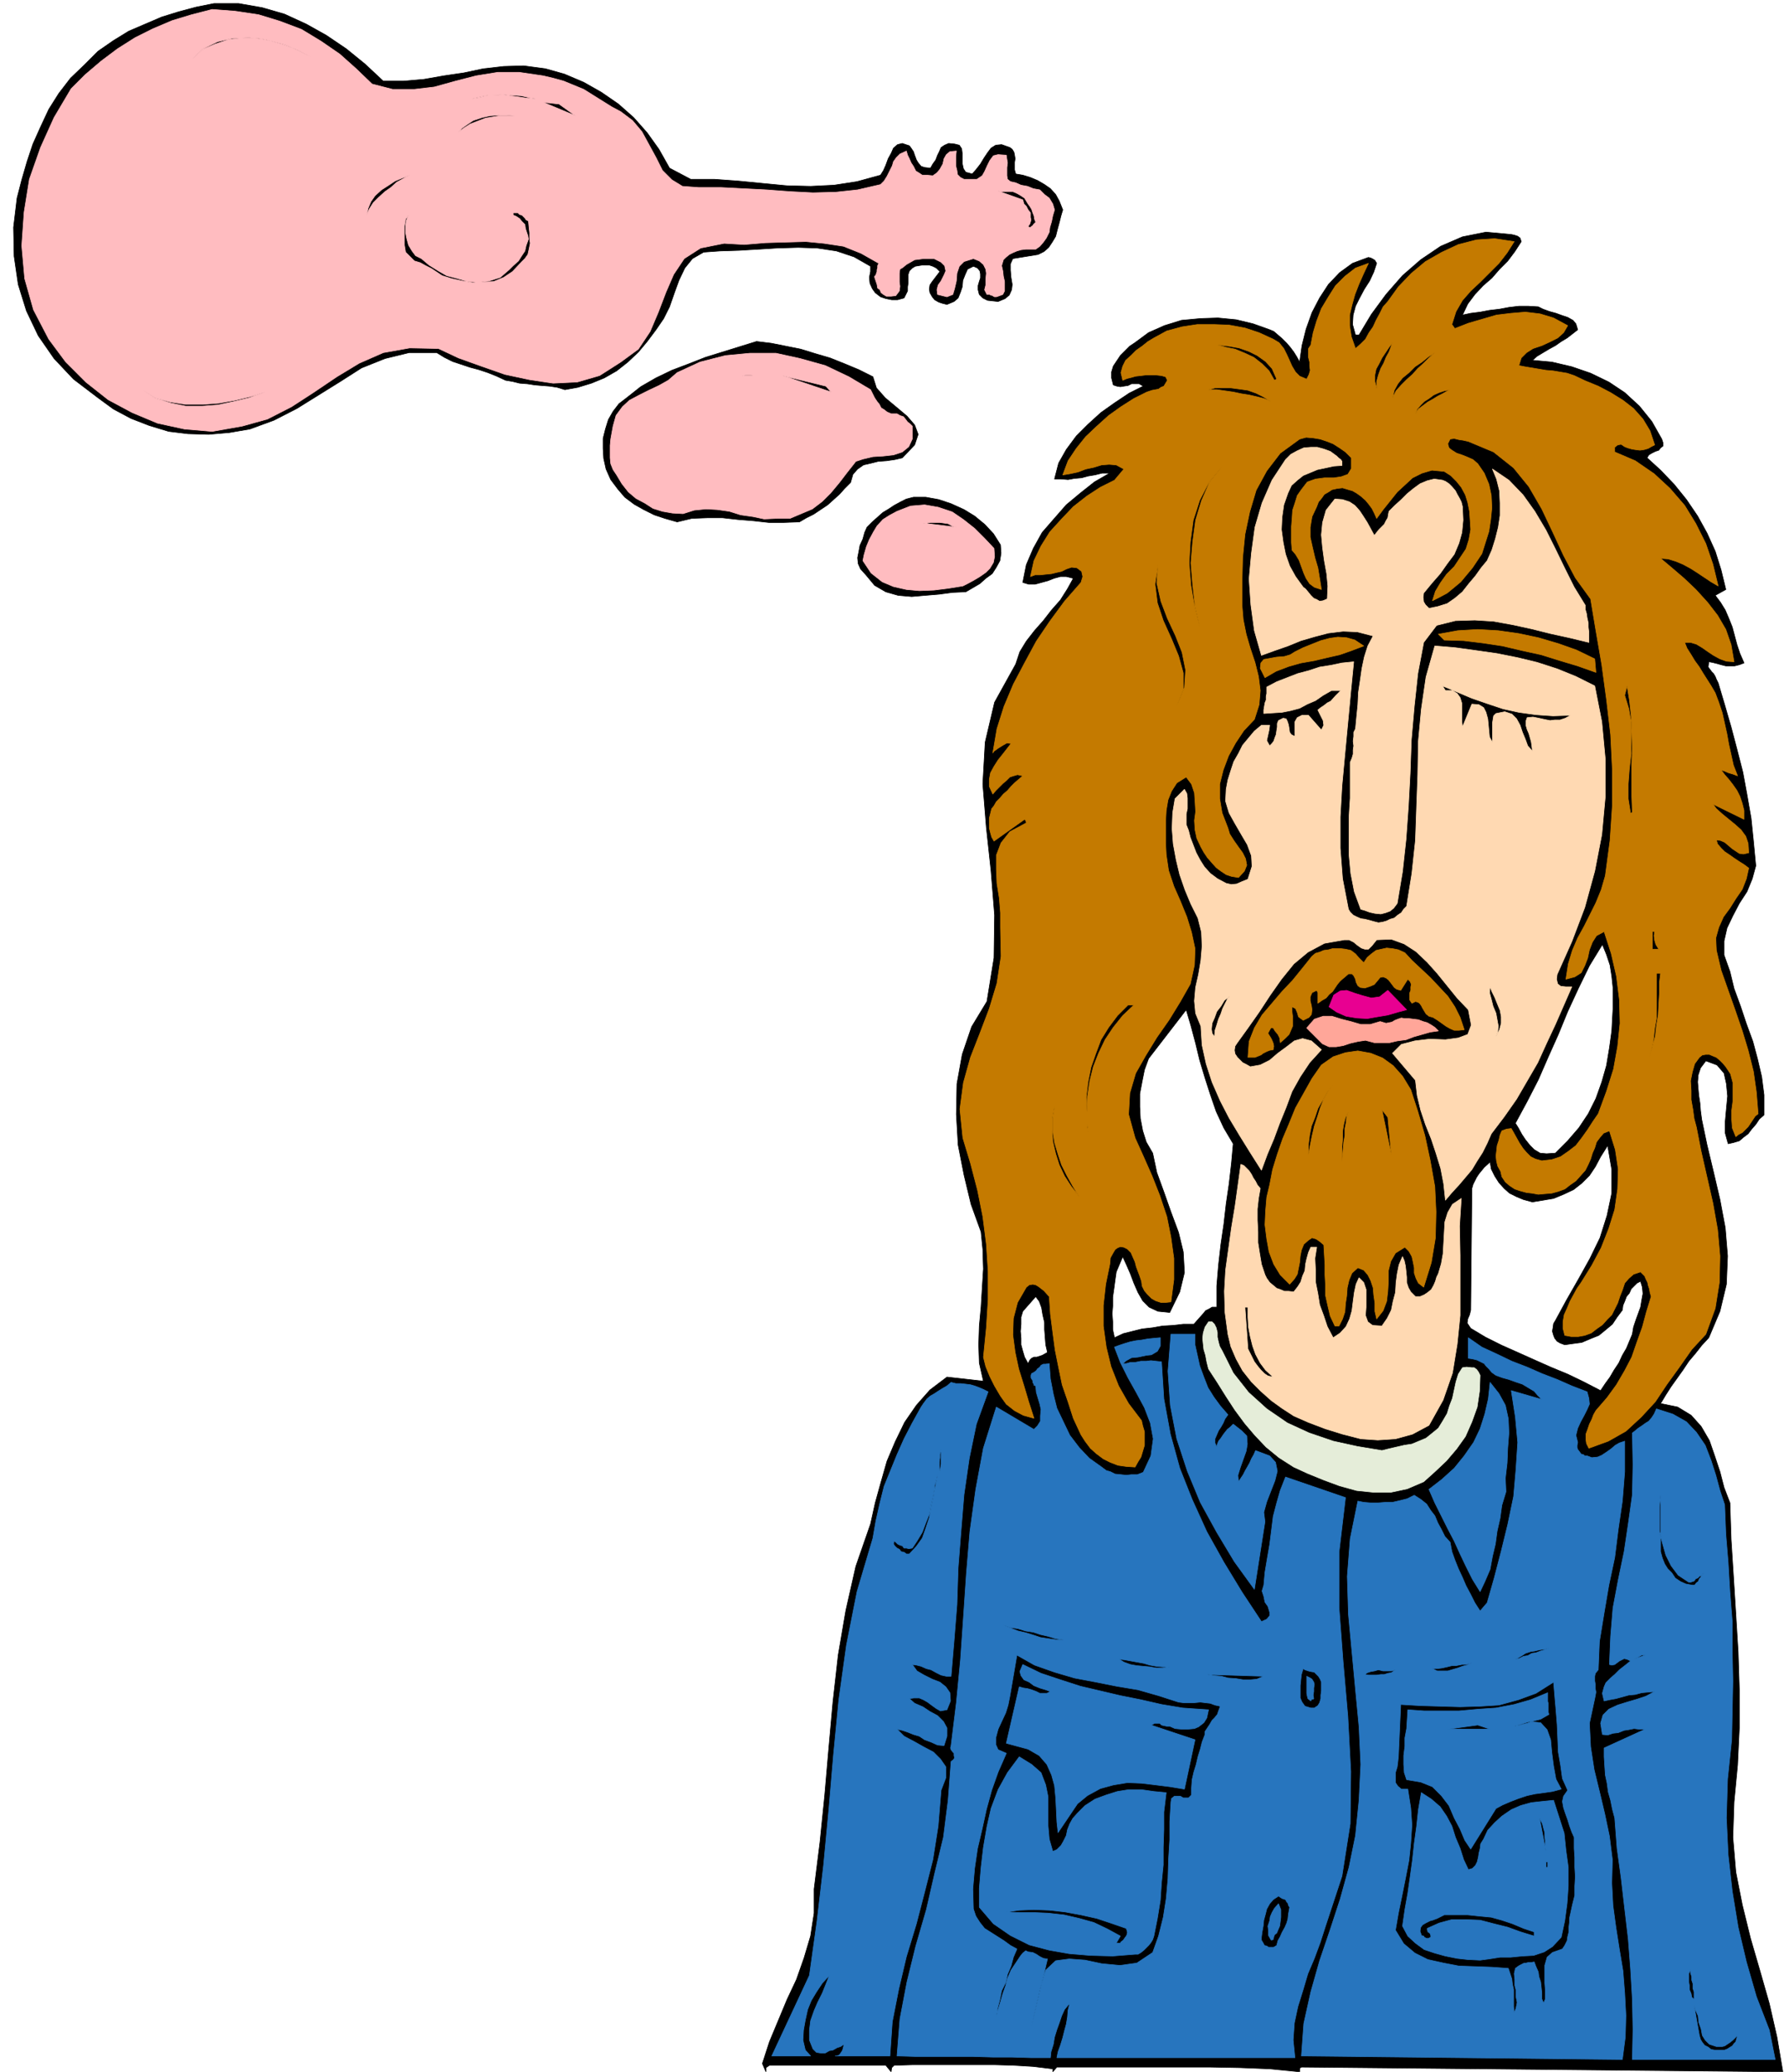 <svg xmlns="http://www.w3.org/2000/svg" fill-rule="evenodd" height="569.663" preserveAspectRatio="none" stroke-linecap="round" viewBox="0 0 3035 3525" width="490.455"><style>.brush3{fill:#ffbcc0}.pen2{stroke:#ffbcc0;stroke-width:1;stroke-linejoin:round}</style><path d="m2588 411-11 17-12 16-14 14-13 15-15 13-14 15-12 16-9 19 14-3 16-2 16-3 17-2 16-3 17-2h16l17 1 8 4 11 4 11 3 11 4 9 3 9 5 5 6 3 10-9 7-9 7-10 6-10 7-11 6-10 6-10 6-8 7 33 3 34 8 32 11 31 15 27 18 25 23 21 26 17 30 2 6v6l-4 3-3 4-6 2-6 3-5 3-3 5 23 21 23 24 21 26 19 28 16 29 14 31 10 32 8 33-18 10 9 12 8 13 6 14 6 15 4 15 4 15 5 15 7 16-8 3-8 2h-15l-8-2-7-2-8-2-6-1-1 9 6 8 3 3 3 5 2 5 3 6 11 37 11 38 10 38 10 39 7 38 7 40 4 39 4 42-6 22-9 22-13 20-11 21-10 21-5 22v24l10 28 7 29 11 30 10 30 11 30 8 30 7 30 4 31v34l-8 7-6 9-7 8-6 8-8 6-7 6-10 3-9 2-5-18v-20l2-22 2-21-2-21-4-18-12-14-19-7-9 12-4 12-1 12 1 12 1 11 2 13 1 13 2 15 9 43 11 46 11 47 9 48 4 48-2 48-11 46-19 45-12 13-11 14-11 13-10 15-10 14-10 14-9 14-9 15 29 6 23 14 17 19 14 24 9 26 9 27 7 27 10 26 2 62 4 63 4 64 4 65 2 64v65l-3 63-6 63-2 60 5 59 11 56 14 57 16 55 16 56 13 57 10 59-819-8-3 2v6l-51-5-50-2-52-1h-260l-7 8v-5l-33-4-33-2-34-1h-137l-33 1-4 4-1 7-9-11h-198l-6 4v7l-6-14 12-37 15-36 15-36 16-34 13-37 11-37 6-39v-41l10-80 8-79 7-81 7-78 9-80 13-76 17-75 25-72 8-36 10-36 10-35 14-33 16-33 20-29 23-26 29-22 62 7-7-31-1-31 1-32 3-32 2-33 2-32-1-33-3-30-17-47-12-50-10-51-3-52 1-52 9-50 16-47 26-43 12-74 1-73-6-75-8-74-6-74 4-71 16-68 36-65 7-21 11-18 14-18 15-17 14-18 15-17 12-19 10-18-12-3h-10l-11 3-10 4-11 3-11 3h-11l-10-3 6-30 12-28 15-27 20-23 21-24 24-20 24-19 26-15h-13l-12 3-12 2-11 3-12 1-11 2-12-1h-11l7-27 13-23 17-23 20-20 22-20 24-17 24-16 24-12-7-4h-13l-6 3-7 1-6 1-6-1-6-2-3-12v-10l3-10 6-9 6-9 8-8 8-8 9-6 23-17 27-12 29-9 32-3 30-1 31 3 29 7 28 10 7 3 7 6 7 6 8 8 6 7 6 8 5 8 5 9 4-28 7-28 10-28 13-25 15-23 19-20 22-16 27-10 4 1 4 2 3 2 3 5-5 15-7 15-9 14-8 15-7 14-4 15-1 16 5 18h6l21-35 25-34 28-32 31-27 34-23 37-16 40-8 43 4 5 1 6 2 4 3 2 6zM1485 641l6 19 15 17 18 15 19 16 13 15 6 16-6 18-21 22-13 3-14 2-14 1-12 3-13 3-10 7-8 9-4 14-10 10-9 10-10 9-10 9-12 8-12 8-12 6-12 7-27 1h-25l-27-3-25-2-27-3h-25l-27 1-25 6-21-6-18-6-18-9-16-9-16-12-12-14-12-16-8-18-4-18-1-17v-17l4-16 5-16 8-14 10-13 13-10 24-19 26-15 27-13 29-11 28-11 29-9 29-9 29-9 25 3 25 5 25 5 26 8 24 7 25 10 24 10 24 12zm217 286 1 14-2 13-6 11-7 11-11 8-10 9-12 7-12 7-23 1-22 3-24 2-23 2-23-2-21-6-19-11-15-18-9-10-4-9-1-10 2-10 2-11 5-11 3-11 4-9 9-9 9-8 9-8 10-6 9-6 11-6 10-5 12-3h21l22 4 21 7 22 10 18 11 17 14 15 16 12 19zM652 138h34l35-3 34-6 34-5 33-7 35-4 34-1 37 5 32 9 33 14 30 17 29 20 26 23 23 26 20 28 18 32 36 19h40l41 3 41 4 42 4 40 1 40-2 39-6 40-11 5-8 4-9 4-11 5-9 4-9 7-6 8-2 12 4 3 4 4 6 2 6 3 8 3 5 5 6 6 2 10 1 4-7 5-7 3-8 3-6 3-7 6-4 7-3 10 1 8 2 4 6 1 8v17l2 9 4 6 11 3 7-8 7-9 6-10 6-9 6-8 8-5 10-1 14 5 4 3 3 5 1 5 1 6-1 6v13l2 7 12 2 13 4 12 5 12 7 10 7 9 10 6 11 6 15-3 10-3 12-3 11-3 12-6 10-6 9-8 7-10 5-43 7-4 9v11l1 12 2 12-1 9-4 9-7 6-12 5-9-1-9-1-8-4-6-6-2-8v-7l2-7 2-6v-7l-1-5-4-5-7-3-10 5-4 9-4 10-1 11-3 9-4 10-7 6-12 5-8-2-6-2-7-4-4-5-4-7-1-6 1-7 4-6 13-17-6-6-6-3-6-2h-12l-6 1-6 1-5 3-5 5-2 6v14l-1 7v7l-3 6-3 6-11 3h-10l-10-2-9-3-9-7-5-7-4-9-1-10 1-5 1-5v-9l-28-16-30-10-33-5-32-1-35 1-33 2-33 2-32 1-28 2-19 11-13 16-10 21-8 22-8 23-10 20-13 19-15 20-15 18-18 17-19 15-21 12-22 9-23 7-22 4-13-4-13-2-13-1-12-1-13-2-13-1-12-3-12-2-15-7-15-6-15-5-15-4-15-5-15-5-14-7-13-8h-47l-41 10-40 16-36 23-37 23-37 23-39 20-41 15-35 6-35 3-35-1-33-4-33-10-31-12-30-16-26-19-42-32-33-35-27-39-20-42-14-45-7-48-1-49 6-50 8-31 9-31 10-30 13-29 14-30 17-27 20-26 24-23 23-23 26-18 26-16 28-12 28-12 29-9 30-8 30-6h42l40 7 38 11 37 17 34 19 34 23 32 26 31 29zm1130 2163-9 5-9 3h-5l-4 2-3 3-3 6-6-11-3-10-3-11v-11l-1-12 1-12v-12l3-10 22-25 6 8 4 11 2 12 3 13v12l1 13 1 13 3 13zm316-355-3 33-4 35-5 34-4 35-5 34-4 35-3 36v36h-8l-5 3-6 3-4 5-8 9-8 9h-18l-17 2-18 1-17 3-18 2-16 4-16 4-15 7-3-14v-13l-1-14 1-13v-15l2-14 2-15 2-14 11-26 6 13 7 16 6 16 7 16 8 14 11 11 15 7 20 2 17-35 8-33-2-35-8-33-13-35-12-34-12-33-7-33-11-19-6-19-4-21-1-20v-22l4-21 4-20 7-19 64-83 8 27 8 30 7 29 9 30 9 28 10 29 13 28 16 27zm548 301-3 5-1 7-1 6 2 7 2 5 4 5 5 3 8 3 14-2 15-2 14-6 15-6 11-9 12-10 8-12 9-12 1-8 3-7 3-8 5-6 3-7 5-5 5-5 6-3 3 10 1 11-2 11-2 12-4 11-4 11-4 12-2 12-5 12-5 12-7 12-6 13-8 12-7 12-8 11-8 12-29-15-27-13-29-12-27-12-29-13-27-12-28-14-25-15-6-9 1-7 3-7 2-8 2-207 2-7 3-6 3-6 4-6 9-11 10-9 2 12 6 12 7 11 9 10 9 8 12 6 12 5 15 4 18-3 18-3 17-7 17-8 14-11 13-13 10-15 9-17 12-19 7 41v40l-8 38-12 38-17 35-20 36-20 35-19 35zm96-493-4 29-5 30-8 28-10 28-13 26-16 24-19 22-21 21-15 1-11-1-10-6-7-7-8-10-6-9-6-11-5-8 20-37 19-37 17-39 17-38 16-39 18-39 19-39 22-36 7 17 6 18 3 19 2 19v37l-1 18-1 19z" style="fill:#000;stroke:#000;stroke-width:1;stroke-linejoin:round"/><path style="stroke:#e80091;stroke-width:1;stroke-linejoin:round;fill:#e80091" d="m2393 1718-15 4-17 5-18 3-17 3-18-1-18-3-16-7-13-9 8-20 11-7 11-1 14 5 13 4 15 4 14-2 14-11 32 33z"/><path class="pen2 brush3" d="M1743 337h0l3 5 3 5 3 4 3 5 2 6 2 5 1 6 2 5-3 3-1 1-1 2-2 1-2 2h-2l-2-2 3-4 2-7-1-4v-8l-4-5-3-6-4-4-2-7-42-15 5 1h20l5 2 4 2 5 3 6 4zM451 667l-27 10-25 6-28 6-27 2h-28l-25-5-26-8-23-15 22 14 26 7 26 4h29l27-2 28-5 25-6 26-8zm448-291 1 11 1 9v10l1 8-2 10-2 9-5 7-6 6-15 16-15 10-17 7-17 1-19 1-18-3-18-4-16-5-9-6-9-6-10-5-9-5-10-3-8-8-7-7-2-12v-32l1-6 1-6 5-7-4 10-1 9v11l2 10 3 11 6 10 6 8 10 5 13 11 16 10 14 8 19 5 17 5 18 1 18-2 19-6 8-7 7-6 7-7 9-8 5-8 6-9 2-9 4-11-1-6-2-6-2-6-1-7-5-5-4-5-6-4-5-2v-4h8l3 3 4 1 2 2 3 3 2 3 4 2zm-202-78-11 6-11 6-10 9-10 7-11 10-9 9-7 11-4 10 2-11 5-12 7-10 11-10 11-7 12-8 12-5 13-5zm179-101h-26l-12 2-12 2-13 5-13 5-11 7-9 7 6-7 10-7 9-6 15-5 13-3 15-1h13l15 1zm103 0-55-23 27 3 28 20zm-67-29-12-2-13-3-16-1-15-1-17 1-14 1-14 3-8 2 13-2 14-4h13l13-1 12 2 15 2 13 2 16 1zM529 97l-22-11-22-10-23-6-23-5h-26l-23 2-24 8-21 9-18 17 18-18 25-12 25-6 29-1 27 3 28 8 25 9 25 13zm104 46 35 9h37l34-4 36-10 35-9 37-6h36l41 6 17 4 18 5 17 7 17 7 16 10 16 10 16 10 15 8 20 15 16 19 12 22 12 22 11 22 16 16 18 11 27 2h38l39 2 39 2 40 3 39 2 39-1 37-4 39-9 6-6 5-8 4-8 5-10 2-7 5-7 6-6 11-5 2 7 3 6 3 7 4 6 4 8 5 3 6 4h8l10 1 7-5 5-6 5-9 2-9 4-7 6-5 11-1-1 9v16l2 8 1 7 5 5 6 3h22l9-6 4-7 5-11 4-8 6-8 8-2 14 1 1 7 1 6-1 8v14l1 6 5 4 9 2 9 4 11 2 10 4 11 2 8 8 8 6 6 10 3 10-3 10-2 10-3 10-1 8-5 10-5 7-6 7-7 5h-17l-8 1-7 2-7 3-6 3-6 5-4 4-3 10 2 9 1 9 2 9v16l-3 6-8 3-3 1h-3l-2-1-1-1-4-1-1-1h-5l-4-8 2-8v-10l1-10-1-7-4-8-7-6-10-4-16 5-8 8-4 12-1 13-3 13-3 10-10 4-16-4-1-8 2-8 5-7 5-10 3-7-2-9-6-6-12-6h-18l-7 1-8 1-7 4-7 4-6 5-5 3-1 7v15l1 7-1 8-3 4-3 4-8 1h-8l-5-3-4-3-2-5-4-3-1-6-2-6-2-6v-2l2-2 1-3 1-3v-3l1-3v-4l2-4-30-17-30-12-33-5-31-3-35 1-34 1-36 3-34-2-40 8-28 18-18 27-13 30-13 34-14 33-20 30-30 22-36 23-38 11-41 2-40-6-42-9-40-14-39-14-34-16-49-1-45 8-41 18-38 23-40 27-37 24-41 21-43 12-51 9-47-4-46-10-43-18-41-22-38-30-34-34-29-39-26-50-15-53-5-56 4-57 9-56 19-54 23-51 29-49 24-24 27-23 28-21 30-19 30-15 33-14 33-10 35-9 39 3 40 6 36 11 37 14 33 20 32 22 28 25 27 26z"/><path d="m2713 1121 2 23-31-11-30-9-32-10-32-7-34-8-33-5-33-4-33-1-10-10 33-6 34-2 35 2 35 5 33 7 34 10 31 11 31 15zm-393-22-21 8-20 7-22 5-21 5-23 4-21 6-21 8-19 11-8-16 1-9 5-6 11-2 11-2 13-1 10-3 8-5 14-7 15-6 15-6 15-4 14-2 15 1 14 4 15 10zm0 539 6-9 7-6 8-6 9-2 9-2 10 1 10 2 11 5 12 13 16 15 15 14 16 17 14 15 12 18 9 18 7 21-9 1h-8l-7-3-7-4-7-5-7-5-8-5-7-2-5-4-3-5-3-5-2-4-3-4-3-2-4-1-6 3-4-6v-11l2-5v-6l1-4-2-5-4-4-12 19-7-2-4-3-3-4-3-4-4-5-4-3-5-2-5 1-5 6-5 6-7 3-9 3-8-1-4-3-3-6-1-5-3-6-3-3h-6l-7 6-7 6-5 6-4 6-4 6-6 5-5 6-7 4-7 5v-18l-2-4-8 4-3 7v7l2 8 1 7-1 8-4 5-10 5-8-6-2-7-3-7-6-3v8l1 8v17l-3 7-3 7-7 7-8 7-1-8-3-6-5-6-3-5h-4l-5 9 5 8 2 4 2 5 1 5-1 6-6 1-5 2-6 3-4 3-5 2-5 2h-12l2-27 9-23 13-22 17-20 17-20 18-19 17-21 16-20 6-5 7-2 7-3 8-1 7-2h14l8 1 9 2 8 6 6 7 8 8zm-37 339v-26l1-12v-14l2-12 3-12 5-9-3 8-1 10-2 10v12l-2 11-1 11-1 11-1 12zm84-12-16-77 10 13 6 64zm-141 0v-18l2-16 3-15 6-15 5-15 8-14 8-14 10-12-9 11-7 13-6 15-5 16-5 15-4 17-3 15-3 17zm174-111 12 37 12 41 9 42 8 45 2 43-1 44-7 42-13 42-9-7-4-8-3-9v-9l-2-10-2-9-5-9-7-7-16 10-8 14-4 16v18l-1 17-2 17-6 16-11 14-3-13v-14l-2-14-1-12-4-12-5-10-7-8-10-4-10 9-5 12-3 13-1 14-2 13-1 14-4 12-6 12h-7l-8-17-4-17-4-18v-17l-1-18v-17l-1-17-1-17-7-6-6-4-7-2-6 4-8 7-4 10-2 10-1 11-2 10-2 10-5 8-8 9-16-16-11-18-8-21-4-22-3-24 1-23 2-24 5-21 5-26 8-26 9-26 11-26 11-27 14-25 14-25 16-23 20-14 21-7 21-3 22 4 20 8 18 13 16 18 14 23zm352-781 2 30-2-30zm-750 128 11-28v-28l-8-29-12-29-14-31-10-30-4-32 5-33-2 31 7 31 11 29 14 30 11 28 6 30-2 30-13 31zm39-135-9-35-6-35-3-38 2-36 5-37 11-34 16-31 22-26-21 26-14 32-10 33-5 37-3 36 3 37 4 36 8 35zm367-362 3-8 6-7 6-6 8-5 8-6 9-4 9-3 10-2-6 3-7 4-8 4-8 5-9 5-8 6-8 6-5 8zm-246-21-12-5-12-3-13-3-13-2-14-3-14-2-14-2h-14l11-3h27l15 2 14 2 14 5 12 6 13 8zm207-6 3-13 6-11 8-10 11-9 10-10 12-8 11-9 11-7-10 9-9 9-10 9-9 10-10 9-9 9-9 10-6 12zm-27-16-3-12v-11l2-10 5-9 5-10 6-9 6-9 6-8-3 8-3 8-5 9-4 10-5 9-4 11-3 11v12zm-174-14-9-16-12-12-14-11-15-7-17-7-15-3-15-4h-12 15l17 2 17 3 17 6 14 7 14 10 11 12 8 18-4 2zm-317 1279-2-13 2 5v8zm-15 110-14-18-11-17-9-19-6-19-5-21-1-20v-20l4-20-3 21v21l3 20 6 20 6 18 9 18 10 18 11 18zm93-326-19 18-16 20-14 21-11 23-9 23-6 24-4 26-1 27-1-26 3-25 5-25 8-23 9-24 13-21 15-20 18-18h10zm896-54-2 16v18l-1 18-1 19-3 18-2 18-5 18-5 18 4-15 3-16 2-18 3-17v-77h7zm-3-41h-11v-30h4l-1 7 1 8 2 7 5 8zm-45-233-3 2-4-25v-25l2-26 3-26v-52l-4-24-7-23 4-16 4 24 3 27 1 27 1 28-1 27v55l1 27zm-201-971-12 19-14 18-16 16-16 16-16 15-14 16-11 19-7 22 5 7 23-9 24-7 24-7 25-3 24-2 25 3 23 7 24 13-7 12-10 9-14 7-13 6-15 5-11 7-9 9-4 13 10 2 12 2 12 2 12 2 12 1 12 2 12 2 12 4 19 9 22 9 21 11 21 13 18 14 16 18 12 20 8 24-6 3-5 3-7 2-7 1-8-1-6-1-7-2-5-2-6-4-6 1-5 4v8l35 15 32 22 27 25 25 29 19 31 17 34 12 35 9 37-12-7-12-8-12-8-11-7-13-7-12-5-13-4-13-1 19 16 21 18 20 19 20 22 17 22 14 24 9 26 5 29-13-1-11-4-11-6-9-6-10-7-10-6-10-3h-10l4 10 7 11 6 10 8 11 6 10 7 11 7 11 7 12 6 16 6 18 4 18 4 18 3 17 4 18 4 18 7 18-8-3-7-2-7-3-6-2 6 8 7 8 7 9 7 10 5 10 4 12 3 12v15l-53-26 6 8 10 9 11 9 11 9 10 9 8 11 4 12 1 16-9 2-7-1-6-4-6-4-7-6-6-5-7-3-7-1 2 7 6 7 6 6 9 6 7 5 9 6 8 5 8 6-4 18-7 18-11 16-10 16-11 15-8 18-5 18 1 21 8 34 12 34 12 34 12 35 10 33 9 36 5 35 3 37-5 4-4 6-4 6-4 6-5 5-5 5-6 3-5 4-6-15-1-14v-16l2-15v-32l-4-15-8-12-5-6-5-5-6-5-5-2-7-3h-6l-6 1-5 4-8 11-4 14-3 15 1 17v15l3 17 2 15 4 15 8 41 10 44 10 44 8 45 4 45-1 45-7 44-16 44-24 26-21 30-21 29-20 30-24 26-26 24-30 17-33 12-4-8-1-7v-9l3-8 3-9 4-8 3-8 4-7 19-22 16-22 14-24 12-23 9-26 9-25 7-26 8-26-2-7-1-6-2-6-1-5-3-6-2-5-4-4-3-3-12 4-8 7-7 8-4 12-4 10-4 12-5 10-5 10-8 8-8 9-10 7-9 7-11 4-11 2h-12l-11-2-3-12v-11l2-12 5-11 5-12 6-11 6-11 7-10 18-29 16-30 13-33 10-32 5-35 1-34-5-33-10-32-10 4-6 7-6 8-3 10-4 9-3 10-4 9-5 10-8 9-8 9-10 7-9 7-11 4-11 3-12 1-11 1-11-2-9-1-11-3-9-3-9-6-7-6-6-9-2-9-5-9-2-8-1-9 1-9 1-9 3-9 2-9 3-7 8-3 8-1 4 7 5 9 5 9 6 9 6 7 7 7 8 4 11 3 17-2 15-5 13-9 13-10 10-13 10-14 9-14 9-13 14-38 12-38 7-39 4-39-1-40-5-40-9-39-12-37-13 7-7 11-5 13-3 14-5 13-6 12-11 7-15 4 4-26 7-23 9-21 11-20 10-20 10-20 9-22 7-24 8-60 4-60v-60l-3-60-7-60-8-59-10-58-9-54-26-36-20-38-19-41-18-38-22-38-26-32-34-27-43-18-9-2-7-1-8-2-7 1-4 8 2 7 5 4 8 5 9 3 10 4 9 4 8 7 11 16 8 19 4 19 1 21-2 20-3 20-6 19-6 19-8 12-8 12-10 12-10 12-12 10-11 9-13 7-12 6 5-16 9-15 10-14 13-13 10-15 10-15 5-16 3-17-1-16-1-15-3-15-4-13-7-13-8-10-10-10-11-7-21-2-17 5-16 8-13 12-13 12-12 15-12 15-11 15-4-9-4-8-6-8-5-6-8-7-7-5-7-4-7-2-10-3-9 1-9 2-6 4-7 4-5 7-5 6-3 8-8 17-3 18v17l4 18 4 17 5 17 3 18 3 19-12-4-8-6-6-9-4-9-4-11-4-11-6-10-6-7-1-13v-27l1-13 1-15 4-12 4-13 7-10 10-13 14-5 15-2h16l13-2 11-4 6-10v-18l-10-10-10-7-11-7-10-4-12-4-12-2-12-1-11 3-33 24-23 30-18 33-11 37-8 38-4 40-1 40v41l2 24 5 25 7 24 8 24 6 24 3 24-2 24-8 25-18 19-14 21-12 22-9 24-6 24v25l4 24 10 26 3 10 7 11 7 10 8 11 5 10 2 11-4 10-10 11-12-2-9-3-9-6-8-6-8-9-7-8-6-9-5-9-7-15-3-14-1-16 2-15-1-17-1-15-5-15-9-12-16 10-9 14-6 15-3 18-1 18v38l1 19 4 27 9 27 11 25 11 27 8 26 6 28-1 28-7 32-17 30-19 31-21 30-19 31-17 30-10 34-2 36 11 40 14 31 15 34 13 33 12 36 7 35 5 36v36l-5 38-9 1h-8l-9-3-7-4-7-7-5-6-4-8-1-8-3-9-3-8-3-8-2-8-4-9-3-7-6-6-6-3-6-1-5 2-4 3-3 5-5 9-1 11-7 34-4 36v35l5 36 8 33 13 33 17 30 22 29 2 9 3 10v23l-3 10-3 10-5 8-5 9-15-1-14-2-13-5-12-6-12-9-10-9-9-12-7-11-13-28-9-28-10-29-6-29-6-30-4-30-4-31-2-30-9-10-9-7-5-3-5-1-6 1-5 4-15 26-7 27-1 28 4 30 6 28 9 29 8 27 9 28-18-5-15-8-14-11-10-14-10-17-8-16-7-17-4-16 5-50 3-48v-48l-3-46-6-47-9-45-12-46-13-43-5-49 6-45 12-43 16-41 16-42 13-43 7-46-1-49v-25l-2-25-4-25-1-24v-24l8-21 15-19 28-15-1-4-2-2-52 37-4-7-2-7-2-8v-17l2-8 2-8 4-5 4-7 6-6 6-7 7-6 6-7 6-6 7-6 7-6-9-2-7 2-6 2-6 6-6 5-6 6-6 6-5 6-6-13v-12l2-11 6-11 7-11 8-10 7-9 7-9-7-1-7 4-8 5-7 5-2 3 7-41 12-38 16-38 19-36 20-37 23-34 25-34 28-32 3-10-2-9-8-6-9-1-9 3-8 4-9 2-8 2-10 1-9 1h-9l-8 3 6-27 12-25 15-24 20-22 20-21 23-18 23-15 24-12 16-19-13-7-12-1-13 1-13 4-14 3-13 5-14 3-12 2 9-24 14-21 16-20 19-18 20-18 21-15 22-14 22-11 9-3 11-2 4-3 5-2 3-5 3-5-3-6-7-2-9-1h-18l-8 1-9 1-7 2-8 2-7 3-3-13 3-11 5-10 9-8 9-9 10-7 10-8 10-6 22-12 26-7 26-4h28l26 1 27 5 24 8 24 11 10 6 8 10 5 10 5 11 4 9 6 10 7 7 12 5 4-8 2-7-1-7v-7l-2-8v-15l4-6 4-21 6-20 8-21 12-20 12-19 16-16 18-14 22-8-8 17-8 18-7 18-5 18-4 17v18l3 19 7 20 9-8 8-8 6-11 7-10 5-11 6-11 6-12 8-9 18-25 22-23 24-20 28-16 28-13 31-8 31-2 33 5z" style="stroke:#c47a00;stroke-width:1;stroke-linejoin:round;fill:#c47a00"/><path style="stroke:#ffa699;stroke-width:1;stroke-linejoin:round;fill:#ffa699" d="M2390 1733h7l8 1 8 1 8 3 7 2 7 4 6 4 6 6-14 2-14 4-14 4-13 5-15 2-13 3h-26l-15-4-13 2-13 3-12 4-12 2h-12l-11-5-10-10-17-17 13-15 15-5h15l16 5 16 4 17 5h16l17-5 10 3 10-2 5-3 5-2 6-2 6 1z"/><path class="pen2 brush3" d="m1238 641-9 6 9-6zm176 26-83-28 74 18 9 10zm-111-28h16-16zm-16 0h-23l-1 1 2-1 4-1h8l4 1h6zm229 65h10l5 3 6 2 4 5 3 4 4 3 4 4v22l-6 13-11 9-15 5-18 2-17 1-17 4-12 4-15 19-13 17-15 18-14 14-17 13-19 8-19 8h-22l-22 1-19-4-21-3-19-6-21-3-19-1-20 2-19 6-18-1-17-3-16-5-14-9-15-8-13-11-11-14-9-15-6-9-4-10-1-10v-21l1-11 2-11 2-11 5-18 11-15 12-11 17-9 16-8 17-8 16-9 15-13 39-18 43-11 42-4h44l41 9 43 12 40 19 37 22 4 8 3 6 4 6 4 5 3 6 5 3 5 4 7 3zm175 229h0l1 14-2 10-6 10-7 7-10 7-10 6-11 6-8 4-25 4-24 3-25 1-22-2-22-5-19-8-19-15-14-21 2-10 4-14 5-12 7-13 6-10 10-11 11-7 13-7 23-9 24-2 23 4 24 8 19 13 19 15 17 17 16 17zm-64-36-57-7h6l7-1h16l7 1 7 1 7 4 7 2z"/><path d="m2713 1167 12 61 6 64v63l-6 65-12 62-17 62-22 58-25 56-1 8 2 8 5 4 9 1h10l-14 32-14 32-15 32-15 33-18 31-18 31-21 30-22 29-7 16-8 16-9 14-9 15-11 13-11 13-12 13-11 13-3-28-5-26-8-26-8-24-10-25-8-24-6-25-3-26-39-46 15-15 23-6 25-3 27 1 22-3 16-6 6-16-5-26-19-20-17-21-17-21-17-19-19-18-20-13-22-8-25 1-8 10-6 6h-6l-6-2-7-5-6-5-8-4h-8l-34 6-28 15-24 20-21 26-19 27-19 29-19 27-18 25-4 6-1 7 1 6 4 6 4 4 5 5 6 3 7 4 17-3 16-8 14-12 15-11 13-10 14-4 15 4 17 15-20 22-16 24-14 25-10 27-11 27-10 27-11 26-10 27-19-30-18-29-18-30-15-29-14-32-10-31-7-32-2-32-9-22-2-21 2-23 5-22 4-24 2-24-1-24-6-24-12-24-10-24-9-26-6-25-5-27-2-26 1-27 4-24 16-16 4 7 1 8v18l-2 9v18l4 10 3 12 5 13 5 13 7 13 7 11 10 11 12 9 15 8 9 2 9-1 9-4 10-4 7-22-1-18-7-19-10-17-11-19-10-18-6-20 1-20 3-16 5-16 5-15 8-14 7-14 10-12 10-12 12-10h14l-1 8-2 9-2 9 5 9 4-4 3-4 2-6 2-5 1-7 1-6v-6l2-5 8-4 5 1 2 4 2 6 1 6 1 7 3 4 6 3v-25l4-7 8-4h11l22 25 4-8-1-8-5-10-4-8 5-4 6-4 5-4 6-3 8-9 9-9h-16l-14 8-13 9-14 6-13 7-15 4-15 3-16 1-15 1v-6l1-6 1-6 2-5v-6l1-5v-11l17-9 18-7 18-7 19-5 18-6 19-3 19-4 20-2-5 51-5 53-5 53-5 54-3 53v53l4 52 10 52 3 5 5 5 6 3 7 3 7 1 8 2 7 2 8 2 7-1 7-2 6-3 7-2 6-5 6-4 4-6 5-5 9-56 6-56 2-57 2-55 1-57 5-54 8-55 15-53 35 3 36 5 35 5 35 7 33 8 34 11 32 13 32 16zm-168 597 3-9 1-9-2-11-2-11-5-12-3-12-3-11 1-10 3 8 5 10 4 10 5 12 2 11v11l-3 11-6 12zm127-547-9 5-9 3h-9l-8 1-10-2-9-2-10-2-10 1-2 6v7l2 7 3 7 2 7 2 7 1 7 1 9-8-9-4-11-5-12-4-12-6-11-8-8-12-4-15 3-4 4-1 6-1 6v33l-5-9-1-10-1-11-1-10-3-11-4-8-8-5-12-1-16 39-1-9v-31l-3-10-5-7-8-5h-12l-5-8 24 10 26 11 26 9 27 9 27 6 29 4 29 2 30-1zm-606 547-4-6-1-7 1-10 4-9 4-11 7-9 6-10 9-7-4 5-4 8-4 8-3 9-4 9-3 10-3 9-1 11zm217-972-14 1-14 3-14 3-12 5-12 5-10 8-10 9-6 13-7 20-3 21-1 21 3 22 4 20 7 20 10 18 13 18 4 3 5 6 4 5 5 5 5 2 5 3 6-1 7-3 1-22-2-21-4-22-3-22-2-22 2-21 6-21 15-19 13 1 12 4 9 6 8 9 6 9 7 11 6 11 6 11 8-10 9-9 3-6 3-5 1-6 1-5 10-10 11-10 10-10 11-9 11-8 12-5 12-3 14 2 5 2 6 4 5 5 6 7 3 6 4 7 3 6 2 8 1 23-2 21-5 18-8 19-12 16-12 17-14 16-14 17-1 7 1 8 3 5 6 6 15-3 16-5 13-9 13-11 11-14 11-13 10-14 10-12 8-18 6-19 5-20 3-20v-21l-1-21-5-20-7-17 28 19 24 25 20 28 19 32 16 32 16 33 16 32 19 31v7l2 7 1 7 2 9v7l1 8v18l-33-8-32-7-32-8-32-7-33-6-32-2-33 1-32 8-22 29-10 53-6 56-5 57-2 57-3 56-4 56-6 55-9 54-6 8-6 5-8 3-8 2-10-1-9-2-8-3-7-2-11-30-6-31-3-32v-64l2-32v-61l3-7 2-7v-7l1-7-1-8 1-8v-7l3-6 2-21 2-20 1-21 3-20 3-21 4-19 6-19 9-17-27-7-24-1-25 3-23 6-24 7-22 9-23 8-22 8-12-42-6-44-3-44 4-44 6-44 12-41 17-39 23-35 9-9 11-6 11-5 12-1h11l11 3 11 4 11 8 3 3 4 3 2 3v7zm-139 1230-3 17-2 18v19l1 20v18l3 19 3 18 6 18 3 6 5 7 6 5 6 5 6 2 7 3h7l9 1 7-9 5-8 3-10 4-9 1-11 2-9 3-11 4-9h10l-3 19 1 20v20l4 20 3 19 7 19 6 18 10 19 12-8 10-11 6-13 4-14 2-16 2-15 3-14 5-11 8 8 4 12v30l-1 14 4 11 8 6 16 1 9-13 7-14 3-15 4-15 1-17 2-15 3-15 6-14 3 7 2 9 1 9 1 10v9l3 9 4 7 8 8h8l7-3 6-4 6-5 4-7 3-7 2-7 3-6 5-17 3-17 1-18 1-18 1-18 5-16 8-14 15-10-3 47 1 50v102l-5 49-8 49-16 46-24 43-28 15-29 8-30 2-29-2-31-8-29-9-29-11-25-11-20-13-18-13-18-16-16-16-15-19-11-20-9-21-5-21-5-37-1-36 2-36 5-36 5-36 6-36 5-36 5-36 5 2 5 5 4 4 4 6 3 6 4 6 3 6 5 6zm-21 202v17l1 17 3 16 4 16 5 14 8 15 9 12 13 12-9-2-6-4-6-6-5-6-6-8-4-8-4-8-3-6-5-71h5z" style="stroke:#ffd9b2;stroke-width:1;stroke-linejoin:round;fill:#ffd9b2"/><path style="stroke:#e5edd9;stroke-width:1;stroke-linejoin:round;fill:#e5edd9" d="m2079 2298 19 38 26 33 31 28 35 24 37 17 41 14 41 9 42 7 12-3 13-3 13-3 13-2 12-5 12-5 10-8 11-9 8-13 7-12 4-13 5-13 3-14 3-14 4-13 7-11 7-1 9 1h4l4 3 3 4 3 6-1 27-4 27-9 25-11 25-15 21-17 20-19 18-20 18-28 12-28 6h-29l-29-3-29-8-27-10-27-11-24-11-25-16-22-18-19-20-17-20-17-23-15-23-15-24-15-23-3-12-2-11-3-10-1-9-1-10 1-9 3-10 6-9h6l4 4 3 6 2 8v8l2 9 2 7 4 7z"/><path d="M1974 2276h0v14l-5 9-10 6-9 1-14 3-11 1-9 5-6 5h6l7-2h8l10-2h9l8-1 9 1 9 1 4 63 11 60 16 58 21 53 25 55 29 52 31 51 33 50 9-4 5-6v-6l-3-10-5-7-2-10-3-9 3-10 2-22 4-24 4-23 3-24 3-24 6-23 6-21 9-23 102 35-11 93v94l7 93 8 92 5 94-1 89-14 89-28 85-9 28-10 27-11 26-8 27-9 29-6 28-2 29 3 30h-405l2-10 4-11 4-13 3-12 3-11 2-12 1-12 3-12-9 11-5 11-4 12-4 11-4 13-2 12-4 13-1 10h-33l-33-1h-32l-33-1h-98l-32-1 5-63 12-63 15-61 18-62 14-61 15-62 8-63 5-66 4-3 2-3-1-4v-4l-2-2-3-4-1-3 1-4 9-73 7-73 5-72 5-74 6-72 10-72 13-70 22-70 64 38 6-6 5-8v-9l1-11-2-9-3-10-3-10-1-11-3-1v-2l-2-3v-3l-2-3-1-2v-4l1-3 4-2 4-3 2-3 4-3 2-3 4-2h4l6-1 2 26 5 26 6 24 11 23 11 23 16 21 17 18 21 15 8 6 7 2 8 4 10 1 9 1 9-1h10l10-4 13-28 4-29-5-27-10-26-14-26-14-25-13-26-10-26 8-3 9-3 10-3 10-2 9-1 11-2 10-1 11-1zm31 620 8 1h19l10-1 8 1 9 1 8 3 9 2-3 8-2 6-5 6-4 4-4 7-4 6-4 6v5l-5 13-3 12-4 13-3 13-4 13-3 13-1 14v12l-5 5h-9l-5-3h-10l-5 4-1 6-2 33v31l-2 33-1 33-3 34-5 32-8 32-10 28-27 18-29 4-31-3-28-6-27-2-23 3-17 16-10 33-14 62 27-114-7-1-6-3-6-4-6-3-8-1-4-2-5 4-4 5-8 12-8 12-6 14-3 12-5 14-4 14-4 13-3 12 2-14 4-15 3-15 7-14 3-14 6-14 4-15 6-14-11-6-11-8-11-7-11-7-11-7-8-10-7-11-4-12-1-34 3-35 5-34 8-34 7-32 9-33 11-31 14-32-14-6-4-9v-11l4-15 6-13 7-15 4-13 3-15 12-70 30 17 34 12 34 10 37 7 35 7 36 6 35 10 34 11zm-195-106h-13l-14-2-13-2-12-4-13-4-13-3-13-5-12-5 12 4 13 2 13 4 13 2 12 4 13 3 13 4 14 2zm180 46-12 2h-11l-11-2-11-1-11-1-11-2-11-4-8-5 9 1 11 2 11 2 11 2 10 3 11 2 11 1h12zm258 26v15l-1 7v6l-2 7-3 5-6 4h-6l-10-3-5-7-3-7v-21l1-10 1-9 3-10 3 2 6 2 4 1 6 1 4 4 3 3 3 5 2 5zm-54 383-2 11-1 9-2 7-3 7-5 9-3 7-4 7-2 8-5 3h-9l-3-2-4-1-2-4-3-5v-5l1-8 2-11 1-10 3-11 2-8 5-9 6-7 9-6 3 2 3 2 3 1 3 1 2 4 2 2 1 4 2 3zm-44-393-12 5-11 1h-12l-12-2-14-1-11-3-13-1-11-2 96 3zm483 28v15l1 3v15l1 4-7 4-7 4-8 2-7 2-8 3-8 2-7 2-7 1 26-8 19 2 11 12 6 17 2 22 3 23 4 22 9 17-15 4-14 2-15 2-14 3-15 5-13 5-14 6-11 6-43 69-10-15-8-19-10-19-9-21-13-17-15-15-20-8-24-4-4-12-1-14v-15l2-16v-14l3-16 1-16 1-16 28 2h59l33-3 30-2 31-6 28-8 29-12zm-170 62 51-7 21 7h-72zm237-574 3 11 1 10-4 9-5 10-6 11-5 11-3 12 3 12-1 5v4l1 3 3 4 3 4 4 1 2 2h4l8 3 10-1 7-3 9-6 7-5 7-6 7-4 9-3v52l-4 50-7 48-6 48-10 47-8 47-8 49-2 48-5 6-1 5v8l1 6v7l1 6-1 6-1 5-9 42 2 40 6 39 9 37 9 38 8 38 5 40-1 40 2 38 5 37 6 38 6 36 3 38 2 38-1 37-5 38-546-6 4-55 12-54 15-53 18-53 17-52 15-54 11-54 6-60 3-61-3-64-6-63-6-64-6-64-2-65 5-64 13-64 10 2 12 1h12l13-1h12l13-3 12-3 12-6 11 7 10 8 7 11 7 9 5 12 6 11 6 12 9 10 3 16 5 14 6 15 7 15 6 14 8 15 7 14 9 14 12-14 12-42 12-46 11-45 10-48 4-46 3-46-4-43-7-45 52 15-7-7-6-7-10-6-10-6-12-4-11-4-11-3-11-4-7-5-5-6-5-5-3-4-6-3-6-3-8-2-7-1v-35l23 16 26 12 25 12 26 10 25 11 26 10 25 11 26 10zm-57 494 2 24 2 23 2 25 1 23 1 24 4 23 3 22 9 20-7 10-2 9 2 11 3 9 4 11 3 10 4 11 4 9v19l1 15v17l1 16-1 16v16l-4 16-3 14-2 9v7l-1 8v8l-2 8-1 7-4 8-4 6-17 6-9 8-4 14v30l1 13v14l-3 7-3-7v-10l-1-10-1-9-3-9-1-8-4-9-3-8-5 1h-5l-4 1h-3l-4 2-4 2-3 2-4 3-2 9 1 10v10l2 8v11l2 10-2 10-3 7-1-10v-29l-2-9-1-9-3-9-3-9-28-2-27-1-29-1-26-5-27-6-22-11-19-16-14-23 5-29 6-29 6-30 6-31 3-29 2-31-2-29-5-32h-11l-6-5-4-6v-17l3-10 1-8 1-9 4-89 33 2 34 1 34 1 34-1 32-2 33-9 30-11 30-19zm-269-21-7 5-6 1-6 2h-6l-7 1h-14l-6-1 4-3 6-2 6-1 7-2 8 2h14l7-2zm130-12-8 4-8 2-8 3-7 2-10 3h-18l-8-4h8l8-1 9-2 8-2h7l10-2h7l10-3zm131-25-7 3-7 2-8 3-7 1-7 4-7 1-8 4-6 1 4-2 7-4 6-4 9-3 7-1 8-2 8-1 8-2zm-954-436-20 55-12 58-9 62-5 61-5 64-2 62-5 63-5 59h-8l-9-2-8-4-9-5-8-2-9-4-8-2-7-1 8 11 12 7 14 7 13 5 10 8 7 10 1 14-6 15-11 2-7-4-7-5-8-6-7-4-7-3h-9l-8 1 9 8 14 6 12 8 13 7 10 10 6 11v14l-5 16-11-1-11-5-11-4-9-6-10-3-10-4-9-3-9-2 12 12 17 9 16 9 17 9 12 12 9 13v19l-8 21-5 61-9 57-14 55-14 54-17 56-13 55-11 56-4 58h-93 2l4-1 2-2 2-3 2-3 1-3 1-4 1-4-6 4-6 2-7 4-6 1-7 4h-8l-7-1-6-6-6-15v-17l2-16 6-17 6-14 8-16 6-15 6-15-12 13-10 15-9 15-6 15-4 18-3 17-1 17 4 17 9 10h-66l64-137 13-93 11-94 9-95 8-94 9-93 13-93 18-91 27-91 5-29 7-31 7-28 11-27 11-27 12-27 14-27 15-27 4-6 6-8 6-5 7-4 6-4 8-5 7-4 7-6 8 2h8l9 1 8 1 7 2 8 3 7 3 8 4zm-82 135-1-4v-12l1-7v-6l2-8 2-7 3-7-3 7-2 7v25l-1 6-1 6zm-52 141h-5l-4-3-5-1-3-4-4-2-4-4-2-3 1-5 3 2 3 3 4 2 4 1 3 4h4l4 1 6-1 8-12 9-15 6-16 6-15 3-16 4-17 4-17 3-17-5 19-2 18-4 19-3 17-6 18-6 17-10 14-12 13zm465 262 44 3-3 14-5 8-9 7-7 3-11 1h-11l-11-1-9-4h-5l-5-1-4-1-3-3h-9l-3 2-3 1 75 25-18 84-24-4-24-3-25-3-24-1-24 4-22 6-22 12-17 14-33 49-2-18-1-21-1-20-2-21-5-18-8-18-13-15-19-11-37-10 22-96 7 2 7 1 7 2 8 3 6 3h12l6-3-8-3-10-3-10-4-8-6-9-4-5-7-2-7 5-12 31 15 33 11 34 11 34 8 34 8 35 7 35 8 36 6zm922-346 2 50 4 48 3 51 4 50v51l1 50-1 51-1 49-7 67-2 66 3 63 7 62 10 61 14 59 17 59 22 57 10 50h-243l1-51-1-51-3-51-4-52-6-51-6-52-7-51-4-52-4-15-3-15-4-14-2-15-3-14-1-15-1-16v-15l70-32h-11l-8-1-10 2-7 1-10 4-9 1-9 3-9-1-3-19 4-14 10-10 15-7 16-5 17-5 15-5 15-8-11 1-11 1-11 3-11 1-11 3-11 3-11 2-9 2-3-13 3-11 3-7 8-8 7-6 8-8 9-7 10-8-6-3-5-1-4 2-4 2-4 3-4 3-5 1-4-1 2-48 4-48 9-48 10-48 7-47 7-50 1-51-1-54 4-3 6-5 6-4 7-5 5-3 5-6 4-6 4-9 28 9 23 13 17 18 15 22 10 26 8 25 7 26 8 24zm-61 132h3l3-1 3-1 3-4 3-1 3-3 4-2 4-4-3 2-1 2-2 4-2 2-2 5-3 2-3 4h-4l-11-2-9-4-9-6-6-9-7-7-5-8-4-10-3-11v-96l-2 19v42l5 20 6 21 9 18 12 16 18 12zm-93 131 13-7h6l-19 7zm102 579-4-4-1-6-3-7v-7l-1-6v-14l3-7v6l2 6v6l2 6v8l2 6v13zm38 80h10l4-1 6-4 3-2 5-4 4-4 4-4-2 7-1 4-3 3-3 4-5 3-3 2-5 2h-17l-6-1-5-4-6-3-4-5-3-5-2-7-9-51 3 9 4 9 1 11 4 11 2 11 5 8 7 7 12 4zm-422-301 7-2 5-5 3-6 2-8 1-7 2-8 1-8 5-8 7-15 12-13 12-11 16-11 16-7 18-5 18-2 20-2 9 28 9 28 3 29 4 29v32l-2 29-4 30-6 28-15 16-14 9-18 6-19 1-20 2h-18l-19 3-15 2-21-1-18-2-20-4-18-5-18-6-15-11-13-12-9-17 4-28 5-28 4-28 4-29 3-28 4-29 3-28 5-29 17 11 15 13 11 16 9 17 6 19 8 19 6 19 8 17zm132-13h3v9h-3v-9zm-20 119v7l-23-7-22-8-24-6-23-6-25-1h-23l-22 6-20 9v3l1 1v2l2 1 2 2 1 3v3l-4 2h-3l-4-2-1-2-4-1-1-4-1-2v-3l1-5 3-4 5-3 8-4 4-1 8-3 6-3 6-3h40l19 2 21 2 18 5 18 6 19 8 18 6zm20-137-11-57 3 6 2 4 2 8 2 7v8l1 8v8l1 8zm-839 0 7-3 7-7 4-7 5-10 2-10 4-10 5-9 8-9 13-13 17-11 19-7 19-6 19-3h22l21 3 21 2-4 33v30l-1 30v30l-3 30-2 30-5 31-6 30-2 6-3 5-4 5-3 3-5 5-5 4-5 3h-5l-38 3-38-1-36-3-34-6-34-9-32-16-29-20-24-28v-32l3-36 4-34 6-35 7-31 12-32 16-29 20-27 21 13 16 14 8 21 4 20v49l2 23 6 21zm125 131 1 3 1 4-1 4-1 2-3 4-2 3-4 3-1 2h-7l7-12-22-12-23-11-25-7-26-6-27-3-24-1h-25l-22-1 22-3 25-1 26 1 27 3 27 5 27 6 24 8 26 9zm319-391-1 1h-2l-1 1-1 2-5-4-1-4-1-5v-29l6 3 3 2 3 5 1 4-1 6v6l-1 6 1 6zm-63 399-4 3v1l-1 2v1l-1 3v1l-3 1-1-1-4-7v-8l-1-8 3-9 1-7 3-7 4-7 7-8 2 5 2 5v13l-1 8-1 7-3 7-2 5zm-139-1019v18l4 18 4 18 7 19 7 18 10 16 11 15 13 15-5 7-3 7-4 7-4 6-3 7-3 7v7l3 7 1-5 2-5 4-5 4-6 3-4 4-5 5-4 5-5 14 11 9 9 1 14-2 12-5 14-5 14-4 13 1 11 4-6 4-6 3-6 4-7 4-7 3-7 4-7 3-7 24 9 10 11 3 15-4 16-7 18-7 18-5 18 2 16-18 115-34-47-30-50-28-51-22-53-18-55-11-57-4-58 5-63h41zm529 268-7 23-3 22-5 22-3 22-5 21-4 22-9 21-8 17-13-21-11-22-10-21-10-22-11-21-11-22-11-22-10-23 22-17 21-19 17-21 16-23 11-23 8-25 6-26 3-28 15 19 11 20 5 23 1 24-2 26-1 25-3 26 1 23z" style="stroke:#2775be;stroke-width:1;stroke-linejoin:round;fill:#2775be"/></svg>
